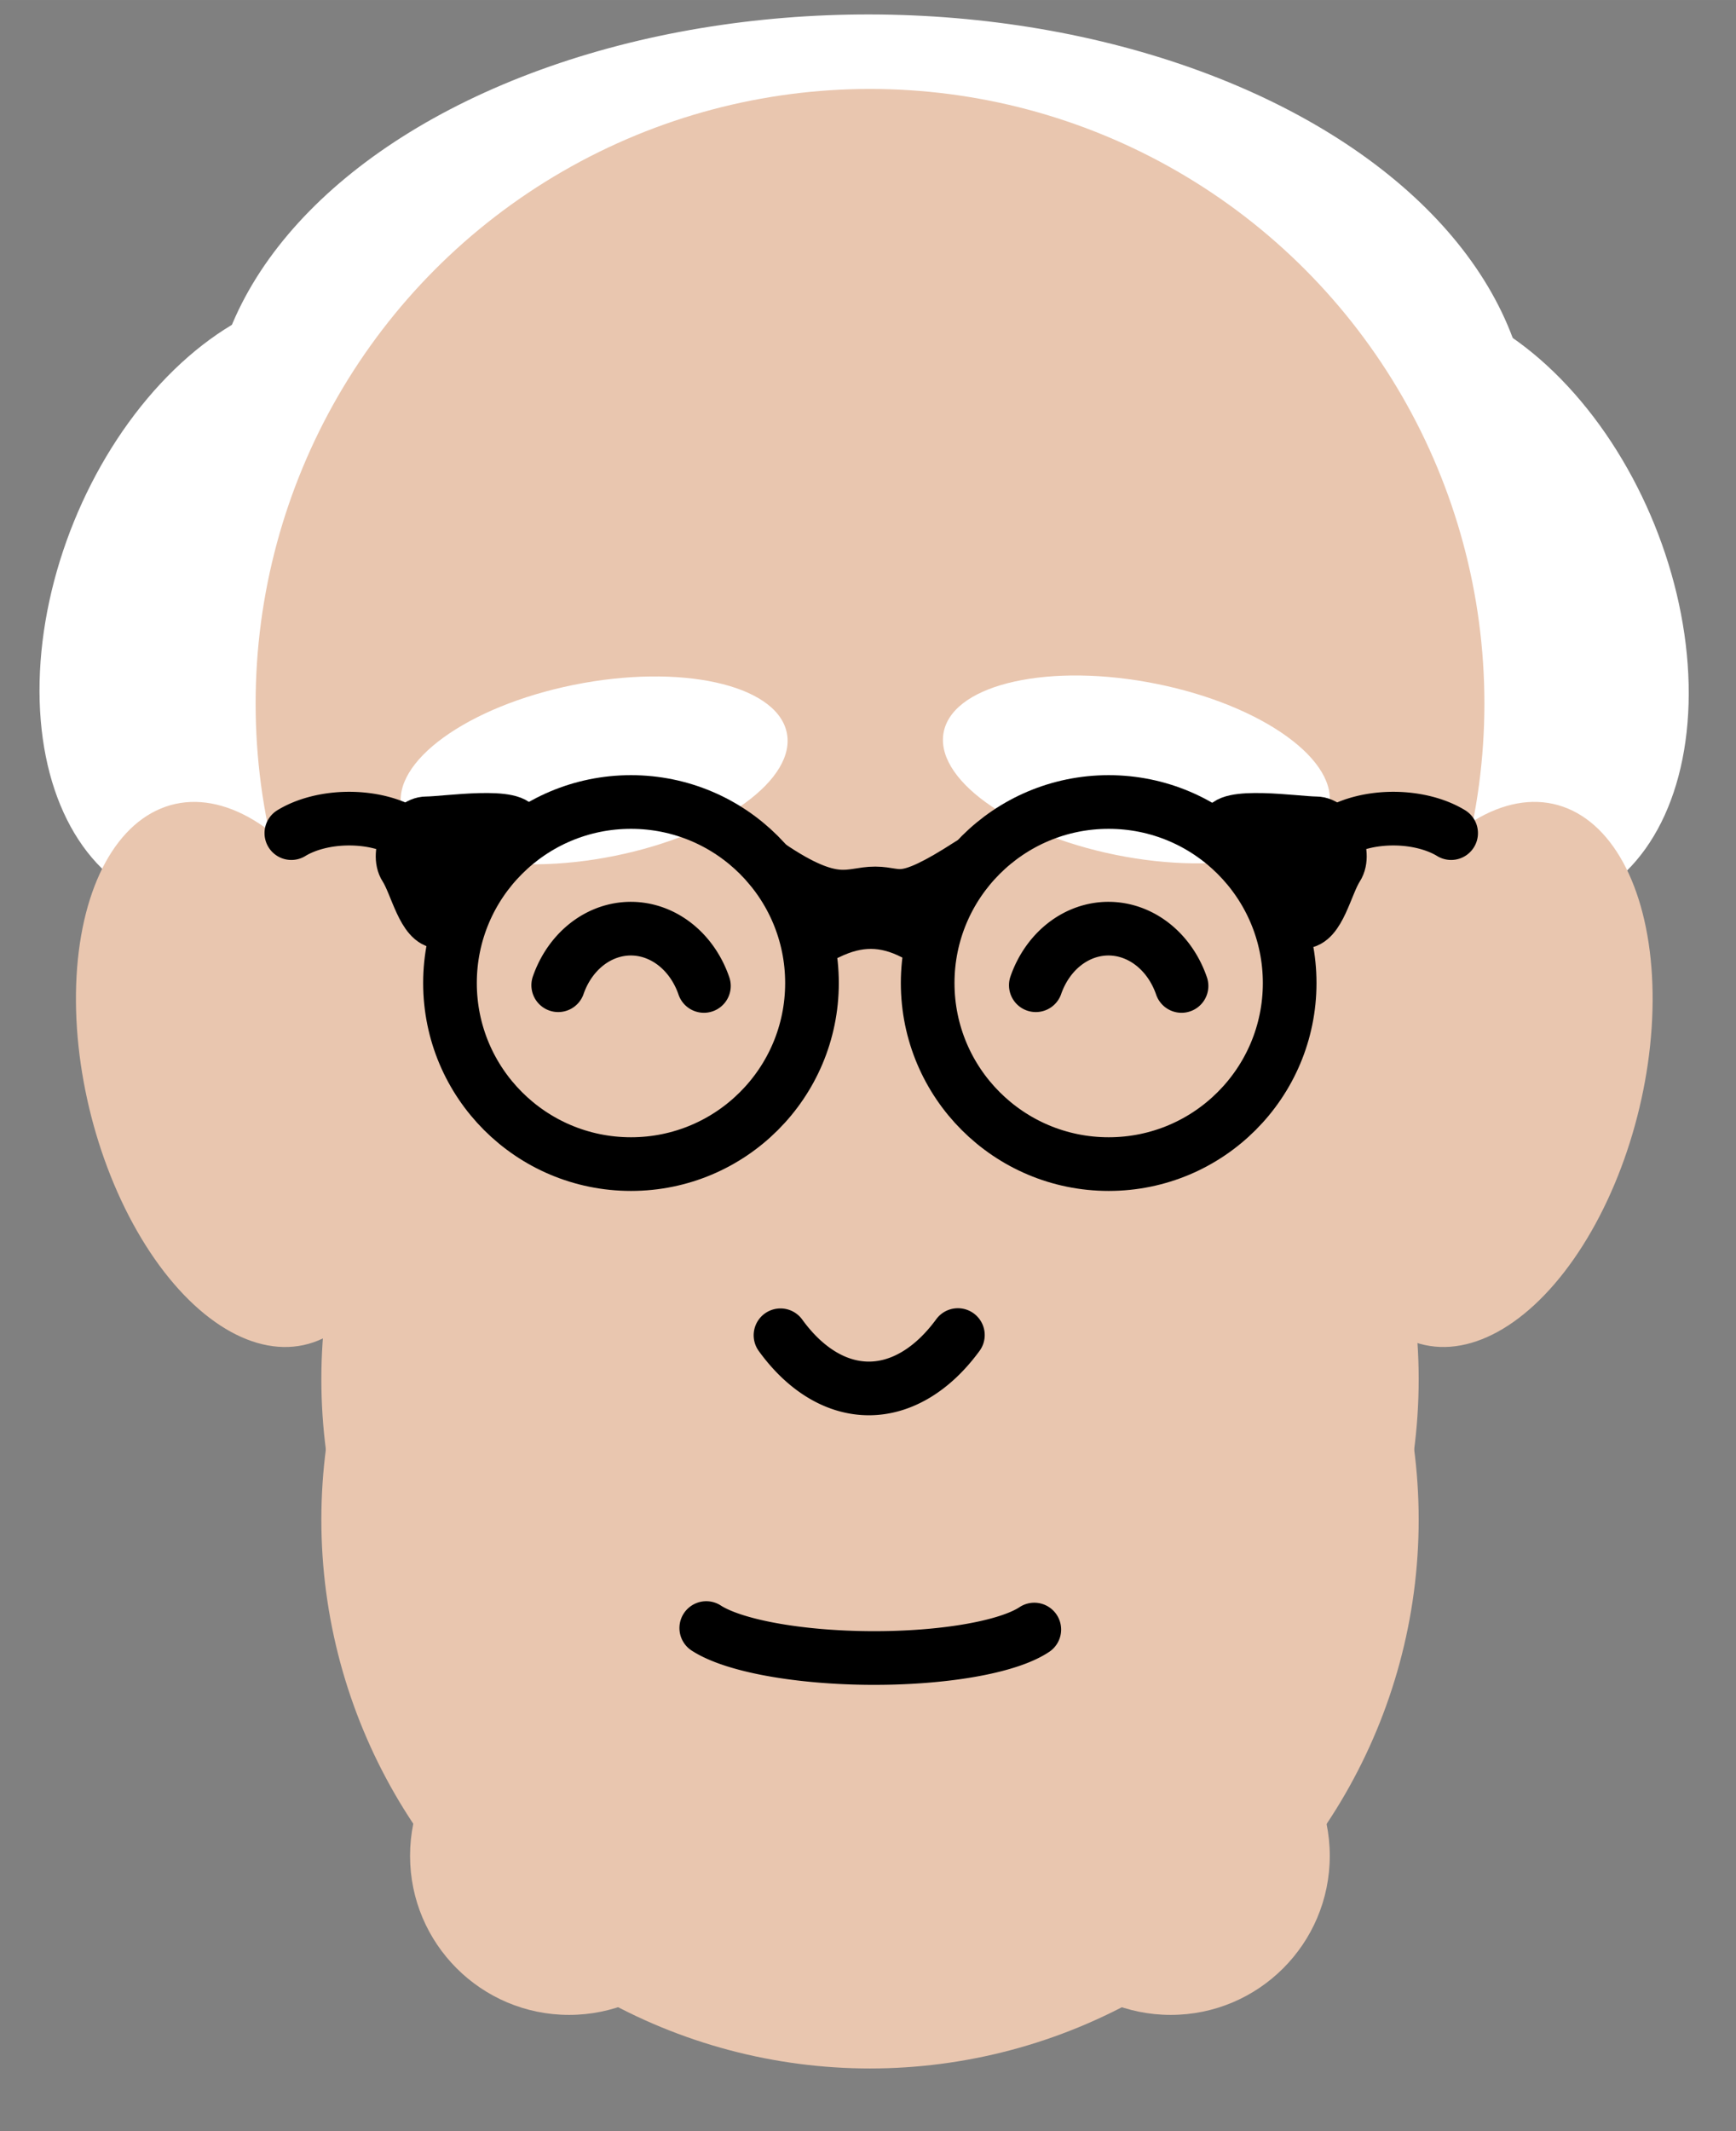 <svg xmlns="http://www.w3.org/2000/svg" width="172.571" height="211.81" viewBox="0 0 161.786 198.571"><rect x="0" y="0" width="161.786" height="198.571" fill="#808080" stroke="none"/><g transform="translate(-234.727 -148.156)"><ellipse cx="-91.062" cy="317.602" rx="29.953" ry="19.71" transform="rotate(-67.898) skewX(-.067)" fill="#fff"/><ellipse cx="329.533" cy="-176.919" rx="25.84" ry="14.476" transform="matrix(.284 .959 -.924 .383 0 0)" fill="#e9c6af"/><ellipse cx="-329.019" cy="-266.685" rx="29.953" ry="19.71" transform="matrix(-.376 -.927 -.926 .377 0 0)" fill="#fff"/><ellipse cx="86.791" cy="430.882" rx="25.84" ry="14.476" transform="matrix(-.284 .959 .924 .383 0 0)" fill="#e9c6af"/><ellipse cx="315.854" cy="187.9" rx="61.532" ry="39.01" transform="rotate(.111) skewX(.102)" fill="#fff"/><g transform="matrix(1.186 0 0 1.186 -208.256 -91.85)" fill="#e9c6af"><circle r="48.278" cy="257.63" cx="441.875"/><circle cy="295.791" cx="441.875" r="43.113"/><circle cy="310.712" cx="441.875" r="43.113"/><circle cy="321.746" cx="441.875" r="43.113"/></g><path d="M286.75 239.948a7.309 8.42-.42 016.799-5.27 7.309 8.42-.42 016.779 5.337M331.26 239.948a7.309 8.42-.42 016.8-5.27 7.309 8.42-.42 016.779 5.337" fill="none" stroke="#000" stroke-width="5" stroke-linecap="round" stroke-linejoin="round"/><path d="M307.465 272.562a13.11 22.173.42 0016.532-.02" fill="#e9c6af" stroke="#000" stroke-width="5" stroke-linecap="round" stroke-linejoin="round"/><ellipse transform="matrix(-.98 .198 .233 .972 0 0)" ry="8.195" rx="18.293" cy="273.329" cx="-231.033" fill="#fff"/><ellipse transform="matrix(.98 .198 -.233 .972 0 0)" ry="8.195" rx="18.293" cy="148.193" cx="382.818" fill="#fff"/><g stroke="#000" stroke-linecap="round" stroke-linejoin="round"><circle r="16.868" cy="239.745" cx="293.531" fill="none" stroke-width="5"/><path d="M306.374 228.782c6.197 4.23 7.564 2.601 9.922 2.614 2.304.011 2.46 1.39 8.804-2.72l-5.2 6.44c-2.713-1.388-5.237-1.417-8.094-.008z" fill="none" stroke-width="5"/><circle r="16.868" cy="239.745" cx="338.049" fill="none" stroke-width="5"/><path d="M261.879 225.777a4.356 7.42 89.58 015.346-1.35 4.356 7.42 89.58 015.336 1.315" fill="none" stroke-width="5"/><path d="M279.83 230.02c-1.136 1.312-2.384 4.28-4.117 4.28-1.734 0-2.413-3.631-3.424-5.196-.951-1.474.459-4.502 2.193-4.502 1.733 0 8.631-1.072 8.631.682" stroke-width="4.475"/><path d="M369.964 225.777a7.42 4.356.42 00-5.347-1.35 7.42 4.356.42 00-5.336 1.315" fill="none" stroke-width="5"/><path d="M352.011 230.02c1.137 1.312 2.385 4.28 4.118 4.28 1.734 0 2.413-3.631 3.424-5.196.95-1.474-.459-4.502-2.193-4.502-1.733 0-8.632-1.072-8.632.682" stroke-width="4.475"/></g><path d="M300.547 299.84a4.32 16.455-89.58 0015.376 2.791 4.32 16.455-89.58 0015.195-2.652" fill="none" stroke="#000" stroke-width="5" stroke-linecap="round" stroke-linejoin="round"/><circle cx="287.763" cy="321.061" r="14.821" fill="#e9c6af"/><circle cx="343.833" cy="321.061" r="14.821" fill="#e9c6af"/></g></svg>